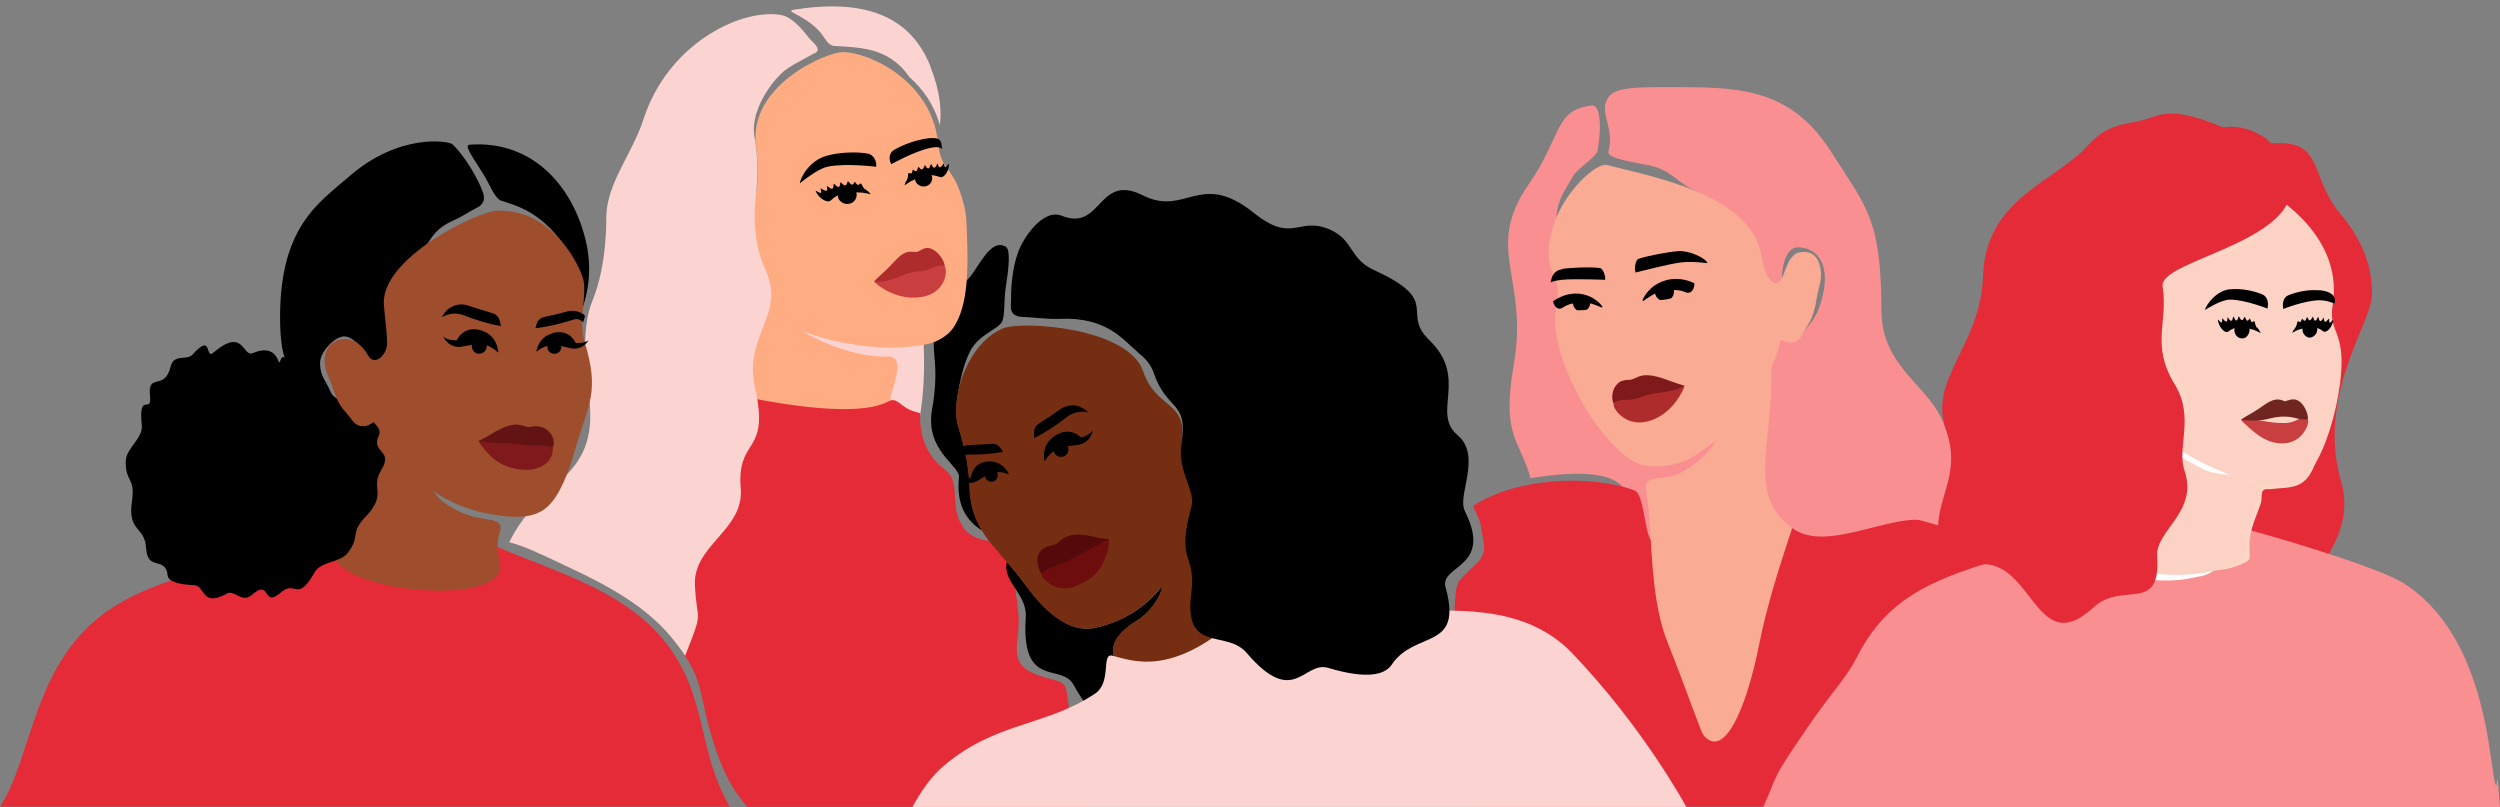 <?xml version="1.0" encoding="UTF-8"?>
<svg id="Design" xmlns="http://www.w3.org/2000/svg" version="1.1" viewBox="0 0 1920 620">
  <rect x="0" y="0" width="1920" height="620" fill="#808080" stroke="none"/>
  <!-- Generator: Adobe Illustrator 29.5.1, SVG Export Plug-In . SVG Version: 2.1.0 Build 141)  -->
  <defs>
    <style>
      .st0 {
        fill: #9e4f2c;
      }

      .st1 {
        fill: #ffac83;
      }

      .st2 {
        fill: #af2c2c;
      }

      .st3 {
        fill: #752e12;
      }

      .st4 {
        fill: #6e0d0e;
      }

      .st5 {
        fill: #fdd6c5;
      }

      .st6 {
        fill: #fbd4d1;
      }

      .st7 {
        fill: #54090a;
      }

      .st8 {
        fill: #80191b;
      }

      .st9 {
        fill: #e42b37;
      }

      .st10 {
        fill: #c93e3e;
      }

      .st11 {
        fill: #fff;
      }

      .st12 {
        fill: #7a3a21;
      }

      .st13 {
        fill: #fcd2c5;
      }

      .st14 {
        fill: #9e4e2c;
      }

      .st15 {
        fill: #f98f91;
      }

      .st16 {
        fill: #fbe3d3;
      }

      .st17 {
        fill: #f9ab93;
      }

      .st18 {
        fill: #702620;
      }

      .st19 {
        fill: #631314;
      }
    </style>
  </defs>
  <path class="st15" d="M1444.9,238.9c0-71.3-11.5-79.6-38.8-122.6-31.9-50.3-74.3-49.2-122.3-49.4-36.9-.2-46.1,1.3-50.1,10.7-4.4,10.3,6.2,22.2,1.6,38.6-1.3,4.6,10.9,7,29.4,10.4,19.4,3.6,22.7,13.7,38.1,20.3,7.9,3.3-14.7,14.6-40.4,4.5-24.8-9.7-67.6,27.7-67.6,27.7,0-24.7,4.2-28.1,13.7-44.4,3.1-5.3,17.5-14,18.4-19.1,3.1-15.9,2.6-35.4-4.3-34.6-29.2,3.6-22.1,22.2-48.8,60.9-34.2,49.6.3,71.3-11.1,137.4-9.8,56.2,4.2,57.4,12.8,87.9,6.4-.7,56.1-10.3,70.4,6.5,14.5,17-6.5,60.5,10.2,59.2,38.2-2.9,76.5-19.2,84.5-77.5,3.4,7.9-1.7,50.2,5.2,59.1,17.3,22.2,64.4,48.1,79.7,61.5,20.7,18.2,67.4-71.4,67.4-71.4,13.3-53.8,4.5-79.8-14.2-101.4-15.1-17.5-33.7-33.7-33.7-64.1h0v-.2ZM1334.5,330.5c-28.5-20.2-130.1-32.1-103.1-102.9,0,0,127.2-2,128.3,29.4.5,14.7-27.1,38-25.2,73.4h0ZM1400.5,223.9c-3.7,19.1-10.3,24.5-15.7,31.4-5.3,6.9,3.8-8.5,5.9-15.9s6.6-23.4,4.2-31.6c-2.4-8.2-5.4-12.3-16.5-6-5.8,3.3-9.4,15.8-9.7,11.5-.4-6.1,2.2-24.1,12.8-23.4,15,.9,22.9,13.4,19,34h0Z"/>
  <path class="st9" d="M1449.4,513c-11.7,9.2-25,20.5-35.7,28.9-12.9,10.2-37,43.1-51.2,70.8-.6,1.2-2.2,3.5-3.6,6.8h-220.4c-29-3.6-83.2-9.8-83.2-9.8,0-27.3,12.9-72.6,26.7-114.6,17.3-3,34-11,34.8-23,1.7-25.4.4-23.5,13.4-35.6s10.1-14,6.8-34.1c-.8-4.8-4.9-10.3-5.5-13.9,32.8-21.6,89.6-24.4,123.8-11.9,7.3,2.7,7.8,32.5,12.6,38.2,4.5,5.3,10-16.7,9.9-32.9,5.6,2.5,34-22.2,107.5-1.9,35,9.7,80.9,14,120.9,29.6-3.9,7.3,18.9,49.9,16.3,53.5-6.7,9.4-48-18.8-66,15.2-1.6,3-5.4,19.8-7.2,34.9h0v-.2Z"/>
  <path class="st17" d="M1308.5,564.9c-2.5-3-11.7-31-27.8-71.5-10.9-27.5-11.7-60.9-13.6-89.4-.7-10.1-1.3-17.1-3-28.2-1.8-11.7,13.2-6.5,24.1-11.5,16.7-7.6,31.4-24,31.4-31.7,0-36-46.5,6.5-57.6,17.1.2-3.3.7-6.1,1.6-8.1,34-72.7,93.3-175.9,96.2-81.1,2.2,69.3,3.9,89.1,25.5,113.8,2.6,3-23.3,65.7-34,119.4-10.8,54.4-27.9,88.6-42.7,71.3h0Z"/>
  <path class="st17" d="M1397.5,218.6c-2.8,10.9-2.7,14.1-3.6,17.7-2.8,10.9-5.3,12.3-10.5,21.9-1.3,2.4-3.2,3.8-5.5,4.5-3.1.9-6.9.2-10.3-1.8-8.3,39.2-45.9,74-46.9,74.9-24.1,20.6-34.6,21.5-46.7,22.3-12.7.9-24.8-1.2-48.3-32.4-12.4-16.4-35.5-59.8-30.7-87.3,2.7-15.2,1.3-19.7-2.2-27.7-6.9-15.7-1.8-31.6.8-39.3,8.4-24.4,32.1-46.9,40.8-44.6,30.1,8,109.1,21.5,117.9,67.8,5.3,27.7,13.7,26.4,17.1,17.1,3.8-10.2,4.8-12.3,8.4-15.9,2.2-2.1,6.8-2.5,9.7-2.2,9.6,1.1,12.8,14.1,10.1,25h-.1Z"/>
  <path class="st2" d="M1258.4,303.4c-10.8,2.3-18.2-.4-19.2,6.2-.8,4.9,9.3,17.1,23.9,14.5,22.2-3.9,31.2-28.1,30.6-27.9-15.3,2.1-20.1,3.9-35.3,7.1h0Z"/>
  <path class="st8" d="M1261.3,288.5c-3.7.5-6.9,3.1-9.7,3.2-2.1,0-5.8.2-8.3,2.1-6.6,5.2-5.3,14.2-4.2,15.8,5.5-4.4,12.1-.7,21.6-4.7,11.1-4.6,21.8-2.1,32.9-8.7-11.8-3.2-21.9-9.3-32.4-7.8h0Z"/>
  <path class="st15" d="M1360.5,282c1.1,61.8-19.2,97.1,15.8,123.5,26.2,19.8,76.7-12.1,104.5-5.4,1.5.4-120.3-118.1-120.3-118.1Z"/>
  <path class="st6" d="M715,153.1c-17.8,70.4,1.4,100.6-8.1,164.2-2.9,19.5-3.8,38.6-11.7,66.3-13.5,47.4-162.3-86.9-84-170.2,78.2-83.3,103.8-60.3,103.8-60.3h0Z"/>
  <path class="st1" d="M430,394.8c15.4-9.9,38.5-18.3,62.2-26.7,34.4-12.1,70.2-24.2,86.2-40.9-.3.9.3,1.5,1.7,1.9-.7-6.1-12-31.3-11.8-40,1.1-44.5,22.6-98.4,14-117.1-11-23.7,106.3,39.3,106.3,39.3,1.4,11.5,1.7,25.9,1.3,41.1-27.3-4.8-80.4-6.1-80.4-6.1,5.6,5.6,2.1,7.5,25.4,17.4,17,7.3,34.3,10.6,47.1,10.1,11.7-.4,6.6,15.3,2.3,29.9-.5,1.6-.6,2.9-.4,4.1.6,3.1,3.4,5.2,8.3,6.8,8.8,2.8-315.4,114.3-262.3,80.1h.1Z"/>
  <path class="st9" d="M836.3,619.6h-262.4c-13.7-15.5-20.3-32.1-25.7-48.7-11.3-35.6-7.6-45.5-22.2-67.3-2.8-4.2-6.1-21.5-10.5-26.9-19.2-23.5-47.4-32-74-44.4-11.6-5.4-28.9-8.3-40.6-12.7,8-9.1,17.6-17.6,29.1-25.1,15.4-9.9,38.5-18.3,62.2-26.7,34.4-12.1,70.2-24.2,86.2-40.9-.3.9.3,1.5,1.7,1.9-.7-6.1-.9-13.8-.6-22.6.7.1,1.3.2,2,.4,44.9,8.5,84,11,101,1.6.5-.3,1-.5,1.4-.6,5.7-1.9,8.3,5.5,17.9,8.3,1.5.4,3.1.9,5,1.5,0,0-2.9,27.1,18,42.5,15.2,11.2,2.3,29,16.1,46.5,7.5,9.5,22.7,9.2,22.7,9.2,2.5-1.3,5.3,1.8,7.9,7.5,6.7,14.8,12.3,46.8,10.5,61.4-2.6,20.2-1.8,28,15.4,34.1s20.7,2.7,22.2,15.7c.8,7.2,10,57.8,16.6,85.5h0v-.2Z"/>
  <path d="M771.8,189.2c-10.9-5.9-20.1,15.5-26.8,23.4-14,16.4-31.5,22.3-27.3,61.9,1.5,14.7.3,27.7-1.8,39.4-5.9,32.4,21.5,43.5,20.6,52.7-2.2,21,5.6,33.4,17.9,41-5.7-9.3-9.3-19.6-9.7-34.8-.5-16.1-4.9-33-8.8-46-1.8-6-1.9-14.2-.4-23,2.1-14.5,6.3-30,11.8-37.7,7.2-10.1,19.9-13.8,22.4-19.3,2.2-4.9,1.2-16.2,2.6-25.3,2.3-15,4.2-29.9-.2-32.3h-.3Z"/>
  <path class="st1" d="M742.2,171c1.5,31.5,2.4,64.3-11,82-3.8,5.1-11.6,9.5-17.9,11-6.4,1.6-19.9,3-28.1,3h0c-21.8.1-47.9-4.8-66.5-11.8-12.8-6.1-27.2-15.9-34.3-31.4-2.3,3.3-17.6-22.2-15.5-30.6,7.6-29.7,16.6-44.3,11.7-81.2-6.2-46.3,54.3-72.3,67.1-72,21.6.6,68,23.2,72.7,69.6,2,20.1,9.9,18,16.9,37.7,2,5.7,4.5,14.2,5,23.6h-.1Z"/>
  <path class="st10" d="M706.5,206.1c11-2.6,15.1-7.6,18.9-1.9,2.8,4.2.4,19.1-14.2,23.1-22.2,6.1-40.4-10.9-39.7-10.9,15-4.8,19.5-6.6,35-10.3h0Z"/>
  <path class="st2" d="M695.8,193.9c3.5-1.4,6.9.3,9.5-.8,1.9-.8,4.9-3.3,8-2.6,8.4,1.9,12.5,11.8,12.2,13.7-7-1.6-10,3.9-20.5,4.4-12.2.6-20.3,9-33.5,7.8-1.4.2,7-7.1,7.7-7.8,8-7.4,10.6-12.3,16.6-14.7h0Z"/>
  <path class="st6" d="M625.8,40.7c-6.8,4-16.3,8.3-22.5,13-10.6,8-29.2,33.5-23.2,54.4,0,1.3.2,2.7.4,4.1,2.1,15.8,1.2,27.4,0,38-2,15.9-1.3,38.3,7.1,56.4,16.6,35.4-17,50.5-7.7,91.3.7,3.1,1.3,6,1.7,8.7,7.1,41.8-15.8,30.8-12.7,68.6,2.6,32.1-36.8,43.3-35.2,74.4,1.5,30.3,7.1,17-7.5,54-2.8-4.2-6.3-9-10.8-14.4-19.2-23.5-49.6-40-76.2-52.4-11.6-5.4-26.4-12.8-38.1-17.2-3.7-1.4-7.1-2.5-10-3.1,23.5-48.8,68.1-47.5,61.6-108.7-1.9-17.5-7.5-53.1,2.2-76.6,11.7-28.2,10.7-64.4,10.7-64.4.4-26.4,20-48.5,28.7-75.5,18.3-56.4,72.1-83.8,103.6-80.1,5.9.7,12.4,3.5,23.6,18.2,2.4,3.1,10.2,8,4.4,11.5h0v-.2Z"/>
  <path class="st6" d="M714.6,51c-15.6-39.3-51.5-52.3-105.8-43.4-5,1.5,6.9,3.4,18.3,14.2,7,6.5,7.2,11.8,12.5,13.3,2,.6,19.2.3,31.5,4,7.5,2.2,18.6,7.2,27.2,20,10.2,8.9,19,20.9,23.5,37.1,1.4-11.1.5-25.4-7.3-45.1h0Z"/>
  <path d="M441.5,254.7c.8-9.3,16.9-32.1,8.6-68.8-9.1-40.2-39-78.3-89.3-74.8-5,.2,2.7,10,10.7,23.1,4.8,7.9,7.9,16.7,12.5,19.5,1.7,1,13.5,3.5,24.1,10.1,9.1,5.7,19.2,14.1,30.4,32.8,12.1,20.2-130.4,14.5-115-3.1,8-9.2,8.5-17.1,25.6-24.6,6.3-2.8,13.5-7.7,16.3-8.9,9-4.1,6.1-10.8,4.7-14.3-6.7-16.7-18.4-31.3-22.8-35-3.1-2.5-40.9-8.5-79,24.7-23.5,20.5-55.2,39.3-53.1,115.1.3,9.8,1.4,18.5,3.5,24.3,0,0-2-2.4-3.5,2.4-1.9,5.9-.6-14.6-21.1-6-8,3.3-6.6-20.5-30.3-.3-6.5,5.5-.3-16.2-16,1.5-4.2,4.7-14.3-.9-16.7,9-4.8,19.7-17.9,3.9-15.9,22.9,1.5,14.5-9.1-4.6-6.3,22.4,1,10.1-12,17.4-12.3,27.2-.5,16.6,7.4,12.5,4.8,30.6-3.7,24.6,9.8,19,10.8,36.5,1.1,18.2,14.5,5.5,16.8,21,1.1,7.4,12.6,3.2,20.4,7.6,77.6-51.7,57.7-17.6,113.1-34.5,0,0,.2-.5.6-1.3,3.7-8,22.9-52.3,15.5-91-3.1,2.5-8.5-5.5-9.8-8.6-4.3-10.7-11.1-4.1-15.4-14.3-3.2-7.7-7.4-10.7-7.6-20.5-.2-8.4,8.2-16.6,12.4-19,6.9-4,10.9-1.8,18.1,4.9,10.3,9.5,7.3,19.5,7.3,19.5,0,0-13.6,5.2-5.4,24.3,1.4,3.2,2.1,5.7,2.3,7.8,4.7-.7,16.1,5.6,29.9,14.9,22,14.8,71.2,28.1,71.5,23.1,1-20.2,55-42.9,60-99.8h0l-.4-.4Z"/>
  <path class="st9" d="M515.1,498.6c-36-51-105.8-62.7-151.3-87.4-8.6-4.7-12.1,4.2-14.1,13.6-1.3,5.9-31.3-47.5-102.3-15.9-47.9,21.4-118.3,29.5-162.3,58.6C24.9,507.3,25.3,581.8,0,619.5h560.5c-24.5-42-17.2-80.9-45.4-120.8h0Z"/>
  <path class="st12" d="M386.3,363.3c-.2.3-.4.5-.6.9.2-.3.5-.5.7-.8h-.1Z"/>
  <path class="st16" d="M308.9,305.1c32,21.3,75,56.3,77.4,58.3.3-.4.6-.7.8-1,0,0-45.2-35.5-78.2-57.3h0Z"/>
  <path class="st0" d="M321.2,343.9c-9.7-4.2-16.4-5-30.6-22.4-8.6-10.5-8.5-8.9-11-22.9-.8-4.6,16.5-26.5,19.1-13.4s23.3,59,22.4,58.6h.1Z"/>
  <path class="st16" d="M274.4,293.7c.1.5.2.9.3,1.4,1.3-1.1,2.1-3,1.7-6-1.9.3-2.7,1.8-2,4.6h0Z"/>
  <path class="st14" d="M448.4,216.7c-1.1-9-22.4-56.4-66.4-54.9-15.9.6-89.8,36.7-87.2,72.3.6,8.5,3,25.4,2.4,31-.9,8.4-9.9,16.2-14.6,7.8-5.2-9.3-14.4-15.7-25.1-10.8-8.6,4-10.2,15.6-5.9,25.7,4.4,10.1,4.8,13.2,6.2,16.5,4.4,10,7.1,11,13.5,19.5,1.6,2.1,3.7,3.2,6,3.5,1,.1,2,0,3-.1,7,34.6-16.2,61.6-18.1,69.8-3.5,15-7.9,20.6-5.2,30.2,7.9,28.9,134.1,38.9,126.9,5.3-5-23,3-24.1-.1-29.6-2.1-3.7-8.3-3.6-12.7-4.6-5.1-1.1-15.3-1.7-31.2-13.2-1.8-1.3-4.4-4.3-7.3-8.2,4,2.8,8.9,5.9,14.6,8.6h0c8.1,3.9,18,7.4,29.8,9.4,8.8,1.5,19.7,3.1,29,1.2,4.1-.8,8.1-2.1,12.2-5.1,2.6-1.9,5.2-4.6,7.8-8.3,2.3-3.2,4.5-7.3,6.8-12.3,3.1-6.8,6.2-15.5,9.4-26.7,9.5-33.1,18.6-42.5,6.9-80.6-4.8-15.6,1-32.8-.7-46.4h0Z"/>
  <path d="M291.1,334.1c1.5-3-.9-6.4-4.2-10-3.1,2.7-10.7,6-15.6-.1l-159.2,78.7c.7,3.9,2.9,6.6,8.4,5.5,6.1-1.1-7.8,12.3,13.8,17,8.5,1.9-26.1,22.6,14.9,24.2,8.5.3,5.2,17.5,25.2,6.4,5.5-3.1,11.3,7.8,19,1.1,15.2-13.4,7.6,11.1,22.6-2.1,11-9.6,12.2,8.6,25.5-15.1,4.9-8.8,19.8-7.4,25.7-15.2,10-13.3,1.1-14.5,13.7-27.8,17.1-18,2.9-21.2,12.1-36.1,9.5-15.5-8.9-12.6-1.8-26.6h-.1Z"/>
  <path class="st8" d="M404.3,339.9c10.4.7,19.6-2.3,20.2,3.7.9,9.8-7.9,17.7-21.9,17.2-8.2-.3-17.5-3.1-24.3-9.2-6.3-5.6-11.4-13.1-10.8-13,14.6,0,22.2.3,36.8,1.3h0Z"/>
  <path class="st19" d="M396.1,326.1c4.5-.1,7.8,1.8,9.8,1.9,1.9,0,5.3-1.4,10.1,0,6.9,2,11.2,10,8.5,15.6-8-2.8-15-.6-23.3-2-13.6-2.3-15.8.1-33.6-3,7.8-3.1,18-12.2,28.6-12.5h-.1Z"/>
  <path d="M872.7,477c14.7-9.1,20.8-24.9,19.5-26.4-18.7,24-43.4,29.7-49.7,31.3-29.1,7.4-52.4-29.8-59.5-38.8-3.4-4.2-6.6-8.1-9.7-11.6-3.8,15.2,15.7,24.7,14.5,42.5-3.8,55.8,27.2,34.8,36.6,51.8,19.5,35,32.8,34.5,40.1,31.4,4.6-1.9,11.8-11,20.1-24.2-16.7,2.8-28.2.5-26.5-10.3,1.2-7.6-1.6-15.4-1.6-15.4-1.8-5.3-6.4-16.2,16.2-30.3h0Z"/>
  <path class="st3" d="M973.8,448.9c-2.8-8.5-31.3-36-22.7-74.7,2.1-9.3-46.5-18-43.9-32.5,6.1-34.6-18.9-26.2-29.3-56.6-11.4-33.6-93-39-107.6-32.9-27.9,11.6-40.7,54.8-34.7,74.6,3.9,13,8.4,29.9,8.8,46,1,33.6,17.1,43.5,38.4,70.3,7.2,9,30.5,46.2,59.5,38.8,6.3-1.6,31-7.3,49.7-31.3,1.3,1.5-4.8,17.2-19.5,26.4-22.6,14.1-17.9,25-16.2,30.3,0,0,2.7,7.9,1.6,15.4-5.2,33.7,118.2-15.1,123.5-44.4,1.8-9.8-3-14.9-7.8-29.4h.2Z"/>
  <path class="st6" d="M1295,619.7h-594.2c6.5-12,14.5-23.5,23.7-31.3,29.3-25.1,58.2-29.8,86.3-40.5,10.2-3.9,20.2-8.5,30.2-15.2,13.2-8.9,4.3-31.6,13.5-29.1,16.6,4.4,47,16.2,99-31.6,35.4-32.6,38.7,2.7,118.2-1.5,41.5-2.2,98.5-7.5,135.4,30.8,55,57.2,88,118.4,88,118.4h0Z"/>
  <path class="st4" d="M818.5,429.1c-10.2,4.6-20,4.9-18.9,11.3.9,5.3,12.5,16,27.8,9.3,11.5-5,17.5-10,22.6-24.2,1.8-5.1,2-12,1.4-11.6-14.7,5.4-18.5,8.8-32.9,15.2h0Z"/>
  <path class="st7" d="M820.3,411.7c-4.6,1.6-7.7,5.5-9.7,6.4-1.9.8-5.9.5-10.1,3.8-6.1,4.6-3.6,14.1-.9,18.6,7-5.8,14.9-6.2,22.7-10.8,12.8-7.4,12.2-5.9,29-15.7-9-.2-20.3-5.9-31-2.2h0Z"/>
  <path d="M1124.9,392.1c-5.9-11.6,13.3-41.9-5.4-57.8-20.6-17.4,8.7-43.6-21.8-73.1-22.3-21.6,10.2-29.7-42.3-53.7-19.6-8.9-15.5-23.5-34.8-31.5-23.8-9.9-27.6,11.6-57.8-12.6-41.2-33-52.1,3.3-85.2-13.4-34.6-17.5-31.3,28.2-62.2,15.7-14.6-5.9-30.3,18-33.7,28.7-2.7,7.3-5.5,20.7-5.2,36.5,0,3.8-2.5,12.6,9.9,12.5,3,0,18.7,1.9,27.2,1.5,36.4-1.8,49.2,16.4,59.7,25.1.4.3.7.6.9,1,5.6,4.2,9.8,9.3,11.8,15.2,10.2,30.2,26.9,21.1,21.3,54.7,0,.4,0,.8-.2,1.1,0,.3,0,.5,0,.8h0v.6c-1.9,17,8.2,30.3,8.5,41.4,0,.9-.2,1.8-.3,2.8h0c0,.6-.2,1.2-.4,1.8-12.1,44.3,4,34.7,0,66.2-6,47.1,26.7,27.2,42.6,45.9,36.3,42.5,43.7,5.9,62.4,11.4,31.1,9.3,43,4.7,48.1-1.3.2-.2.4-.5.6-.8h0c.2-.3.4-.6.6-.9,18.1-26,54.6-10.1,41-58.8-4.9-17.4,37.2-14.6,14.6-58.9h.1Z"/>
  <path class="st9" d="M1821.5,227.5c-.7,21.5-42.9,76.8-23.3,143.2,11.7,39.8-25.4,74.8-25.4,74.8,0,0-195.8,53.7-257.8,2.9-56.3-46.1-2.6-69.1-20.2-117.4-14.7-40.1,26.6-64.8,28.2-119.3,2.2-59.6,55.2-71.9,80.1-99.6,17.8-19.9,31.7-15.2,49.9-22.2,31.3-11.9,68.9,21.2,95.9,20.1,10.7-.4,17.2,1.8,21.8,5.9,10.6,9.5,10.4,29.1,26.9,48.6,18.9,22.3,24.7,44.1,24.1,63.1h-.2Z"/>
  <path class="st15" d="M1920,619.9h-565.9c13.2-29.4,5.3-19,33.5-60.4,20.3-29.8,29.7-37.5,38.8-55.4h0c9.3-18.3,20.6-31.4,34.2-41.7h0c4.8-3.6,9.8-6.8,15.2-9.8h0c8.5-4.7,17.7-8.7,27.7-12.5h0c8.2-3,16.9-5.9,26.2-8.8,6.1-1.9,12.5-3.8,19.1-5.7,72.9-21.5,165.6-21.8,165.6-21.8,25.4,5.8,111,31.4,130.7,43.6,16.3,10.1,28.6,23.9,38,39.1,14.4,23.5,21.8,50.3,26.1,71.8,2.5,13,3.9,24.1,5,31.4,5.3,36.7,2.1-18.5,5.7,29.9h0v.3Z"/>
  <path class="st5" d="M1743.7,353.2s48.7-52.4,47.9-43.6c-1.3,15-5.5,24.3-8.7,33.4-5.1,14.5-8,22.5-13.8,26.9-3.1,2.4-6.5,4.4-18.2,5.1-5.2.3-4.9.7-10.2.7s-2.9,6.6-4.4,10.9c-3.3,9.9-8.7,20.3-8.7,32s1.8,11.1-5.8,14.5c-22.2,10-36.3,1.5-53.7,3.6-2.1.3,38.5-8.7,49.4-30.5s26.1-53,26.1-53h0Z"/>
  <path class="st11" d="M1618.5,422.2c3.2,5.9,21.3,22.3,35.8,23.3,21.8,1.5,29.9-2.3,35.6-2.9,6.1-.7,29.1-11.6-2.2-20.3s-69.2,0-69.2,0h0Z"/>
  <path class="st13" d="M1740.8,367c-4.3,4.1-12.2,27.8-16.7,58.1-1.1,7.3-15.2,11.6-26.1,13.8-23.2,4.6-46.5,3.1-63.2-3.6-22-8.9-.7-129.8,24.7-124.9,25.4,4.9,81.3,56.6,81.3,56.6h0Z"/>
  <path class="st11" d="M1654.2,328.5c-4.4-3.8-1.1,12,8.9,16.7,12.3,5.8,24.7,13.1,29.1,15.2,10.5,5.2,29.1,4.4,29.1,4.4,9.8-10.1-56.3-26.9-67-36.3h0Z"/>
  <path class="st5" d="M1719,364.1c.7,1.5,3.3,4.5,6.7,6.1,5.6,2.6,12.2,1.9,10,7,0,0,8.7-10.2,9.2-10,10.8,3.5-25.9-3.1-25.9-3.1h0Z"/>
  <path class="st13" d="M1797.2,294.2c0,.4,0,.8-.2,1.2h0c-2.8,21.2-10.1,47.5-20.5,63.2-3.4,5.1-7.1,9-11.1,11.3-7.9,4.5-21.3,3.8-36.3,0h0c-30.4-7.8-66.8-28.2-74.8-42.9-2.8-5-6-9.6-9.5-14-14.7-18.6-32.7-33.5-29.5-64.2,7.2-69.2,22.7-134.4,121.8-104,1.4.4,63.2,32.1,54.5,88.6-2.9,18.9,4.8,18.9,6.5,38.5.5,5.7.2,13.5-.9,22.3h0Z"/>
  <path class="st5" d="M1654.3,244.3c.3,12.7,8.3,29.2,16,42.1,11.6,19.6,20.8,35.5-18.9,50.1-21.6,7.9-13-56.3,2.9-92.2h0Z"/>
  <path class="st5" d="M1744.4,171.7c-12.3,13.1-17.9,17.2-26.1,20.3-17.4,6.5-39.9,9.4-57.4,26.1,0,0-4.4-.2-4.5-.2,2.7-20.4,63.8-89.9,93.1-80.4-4,6.5,6.5,21.8-5.1,34.1h0Z"/>
  <path class="st9" d="M1759.6,146.9c-4.9,40.9-101.6,54-98.7,73,4.4,28.7-9.4,44.7,9.4,75.5,15.4,25.1,1.3,48.4,7.4,66.1,10.8,31.6-22.3,45.8-21,65.6,3,44.9-26.7,18.8-48.8,39.3-46.2,42.6-46.5-43.6-93-32,0,0,78.7-39.3,12.3-83.5-45.8-30.5,51-28.8,34.9-60.3-46.5-90.8,25.2-126.9,51.8-138.2,16.7-7.1,30.9-12.7,43.1-17.2,19.9-25.2,46.7-50.9,80.9-30.4,16.8,10.1,21.8,42.1,21.7,42.1h0Z"/>
  <path class="st5" d="M1722,322.4l34.3-9,13.6,8.2s-13.4,13.6-14.5,13.6-33.3-12.8-33.3-12.8h0Z"/>
  <path class="st10" d="M1754.8,324.9c10.5-.2,13.7-7.8,17.6-2.8,1.8,2.3-3.6,18.1-18.9,18.4-11.5.2-19.2-5.5-28.6-14.2-1.3-1.2-4.2-3.8-3.6-3.8,14.5-1.4,18.9,2.7,33.5,2.4h0Z"/>
  <path class="st18" d="M1747.6,306.9c3.5-.6,7.1,1.3,7.2,1.3,1.9-.4,5.8-2.4,9.2-1,6.7,2.8,9.1,13.1,8.4,14.8-8.1.6-9-1.7-16.4-2-13.8-.6-13.4,4.7-34.7,2.5-1.3,0,7.7-5.1,8.5-5.5,8.7-5.1,12-9.1,17.9-10.1h0Z"/>
  <g>
    <g>
      <path d="M430.3,263.4c.6.8.8,2,.8,3.1,0,3-2.5,5.3-5.5,5.2s-5.3-2.5-5.2-5.5.4-2.1,1-3l8.8.3h0Z"/>
      <path d="M424.2,255.8c14.2-3.8,18.3,8.5,18.3,8.5l.7,1.9-5.1-1.8h0l-11-1.1-4.8-.6-6,3.7-4.3,3.7c.3-1.9,1.7-11.2,12.4-14.1v-.2Z"/>
      <path d="M448.4,241.6c-3.7-2.7-8.4-3.5-12.7-2.4-4.6,1.2-11.2,2.9-17.9,4.3-2.4.5-4.4,2.1-5.3,4.4-.6,1.4-1,2.8-1.3,4.2,9.1-1.1,18-3.2,26.8-5.9,5.4-1.7,5.8-1.7,10.2,1.3-.6-1.9,2.2-4.4.3-5.9h0Z"/>
      <path d="M411.9,270c9.9-7.2,15.6-5.2,25.7-2.7,9.8,2.4,14.4-5.9,14.4-5.9,0,0-5.4,4.1-16,.7-16.7-5.5-24.2,7.9-24.2,7.9h0Z"/>
      <circle cx="425.9" cy="266.3" r="3.1"/>
    </g>
    <g>
      <path d="M363.4,262.1c-.7.9-1,2.2-1.1,3.4,0,3.3,2.4,6.2,5.6,6.2s5.8-2.5,5.9-5.8c0-1.3-.3-2.4-.9-3.4l-9.5-.2h0Z"/>
      <ellipse cx="368.4" cy="265.8" rx="3.5" ry="3.3" transform="translate(91.7 626.2) rotate(-88.3)"/>
      <path d="M370.4,254c-14.9-5.2-20.2,8.3-20.2,8.3l-.8,2.1,5.6-1.7h0l11.9-.6,5.2-.3,6.3,4.6,4.3,4.4c-.2-2.1-1-12.8-12.3-16.8h0Z"/>
      <path d="M345.5,236.5c4.1-2.7,9.2-3.5,13.8-1.9,4.8,1.6,11.9,3.9,18.9,5.9,2.5.7,4.6,2.7,5.4,5.2.5,1.6.9,3.2,1.1,4.8-9.7-1.8-19.2-4.7-28.4-8.3-5.7-2.3-11.9-1.6-16.9,1.5.7-2.1,3.6-5.8,5.9-7.3h.1Z"/>
      <path d="M382.8,270.8c-10.3-8.8-16.4-6.8-27.4-4.7-10.6,2.2-15-7.5-15-7.5,0,0,5.5,4.9,17.1,1.7,18.2-5.1,25.3,10.5,25.3,10.5Z"/>
    </g>
  </g>
  <g>
    <path d="M1712.8,222.2c8.8-.9,18.7,1.3,24.7,3.9,4.8,2.1,4.7,8.1,3.9,10.9,0,0-16.9-6.8-28.7-6.9-7.2,0-19.4,8.1-19.4,8,1-3.8,8.5-14.9,19.5-16h0Z"/>
    <path d="M1781.3,223c-8.5-.9-18,1.3-23.9,3.8-4.6,2-4.5,7.8-3.8,10.5,0,0,16.3-6.6,27.7-6.7,7,0,10.5,2.7,11.8,2.3.9-4.6-1.3-9-11.9-10.1h0Z"/>
    <g>
      <path d="M1727.7,252.9c0-2-.8-3.8-2-5-.9-.2-1.8-.3-2.6-.3-1.7-.1-3.3-.1-4.8,0-1.4,1.2-2.3,3.2-2.3,5.5s.2,1.9.4,2.7c.9,2.4,3,4.1,5.5,4.1s3.2-.9,4.2-2.2c1-1.2,1.6-2.9,1.6-4.7h0Z"/>
      <path d="M1733.2,251.6c-1.6-1.8-1.1-6-2.7-4.7-2.3,2-2-3.8-3.2-1.7-.4.7-.8,1-1,1.1-.2,0-.6-.2-.8-.2-.9-.9-1.3-3.8-2-2.2-2.2,5.5-3.9-2.3-4.3-.7-1.9,7.5-3.9-2-4.2.2-1.3,7.5-4.3-1.6-4.3.7,0,7-4.2-1.1-4.1.8.4,6.1-2.6.3-3.3.7.4,3.3,2.6,7.8,5.8,9.2h0c.9.4,1.7.2,2.7-.4,0,0,.2-.2.7-.6,1.1-.8,3.7-2.2,6.6-2.4,0,0,4.8-.3,12,2,1.3.4,5,2.4,5.1,2.4,0,0-.8-2.2-2.7-4.3h-.1Z"/>
    </g>
    <g>
      <path d="M1779.7,252.7c0-2.3-1.1-4.3-2.6-5.5h-4.3c-.8,0-1.5.2-2.4.3-1.3,1.2-2.1,3-2.1,5.2s.5,3.1,1.4,4.3c1.1,1.4,2.6,2.3,4.3,2.3s4.5-1.7,5.3-4.2c.2-.8.4-1.5.4-2.4h0Z"/>
      <path d="M1762.9,251.4c1.5-1.7,1.1-5.8,2.6-4.5,2.3,1.9,1.9-3.7,3.1-1.6.4.6.8,1,1,1.1.2,0,.5-.2.8-.2.9-.9,1.3-3.7,1.9-2.1,2.1,5.3,3.8-2.3,4.2-.6,1.8,7.2,3.8-1.9,4.1.2,1.3,7.2,4.2-1.5,4.2.6,0,6.8,4.1-1.1,4,.8-.4,5.9,2.5.3,3.2.6-.4,3.2-2.5,7.5-5.6,8.9h0c-.9.4-1.6.2-2.6-.4,0,0-.2-.2-.6-.5-1.1-.8-3.5-2.1-6.3-2.4,0,0-4.6-.3-11.6,1.9-1.3.4-4.8,2.4-4.9,2.4,0,0,.8-2.1,2.6-4.2h.1Z"/>
    </g>
  </g>
  <g>
    <path d="M1221.2,231.9c.3,2.4-.7,4.5-2.4,5.9-1.6.3-3.3.5-5,.5h-2.7c-1.6-1.1-2.8-2.8-3-4.9s.3-3.2,1.1-4.5c1.1-1.6,3.1-.4,5.1-.5s5-1.1,6.3,1.3c.4.7.6,1.6.7,2.4h0Z"/>
    <path d="M1271,224.7c.3,2.6,1.8,4.7,4,5.7,1.8,0,3.6-.3,5.5-.6,1-.2,2-.4,3-.7,1.5-1.5,2.4-3.7,2.1-6s-1-3.4-2.3-4.5c-1.5-1.4-3.4.4-5.6.6s-5.7,0-6.4,2.8c-.2.9-.3,1.8-.2,2.7h0Z"/>
    <path d="M1288.8,192.9c-6.4.4-23.4,3.4-30.7,6-1.9.7-3.3,7.6-1.9,10.4,0,0,25.9-6.8,35.2-7.8s20,.7,20,.6c-1.6-4-14-9.8-22.6-9.3h0Z"/>
    <path d="M1200.3,206.4c5.9-.8,21.6-1.6,28.7-.5,1.8.3,4.4,6.1,3.7,9,0,0-24.5-1-33.1,0s-8.7,2.3-8.7,2.2c.6-3.8,1.6-9.3,9.3-10.4h0Z"/>
    <path d="M1301.3,217.7c0,5.3-3.2,8.3-6.6,6.8,0,0-.3-.2-1-.4-1.6-.6-5-1.6-8.8-1.3-3.7,1.2-7.9-.4-14.5,3-1.6.8-4,2.4-6.1,3.8-.6.4-1.2.8-1.7,1.2-1.2.9-1.6,0-.4-2,1.1-2.1,3-4.7,5.7-7.3,2.6-2.4,6.1-4.6,10.7-6,.3,0,.6-.2.9-.3,2.9-.8,5.7-1,8.4-1,3.8.1,7.1.9,9.4,1.7.8.3,1.5.5,2.1.8,1.2.5,1.9.8,1.9.8v.2Z"/>
    <path d="M1192.7,231.5c1.1,4.8,4.5,6.8,7.2,4.9,0,0,.3-.2.8-.5,1.3-.8,4.1-2.5,7.6-2.8,3.6.4,7-1.8,13.6,0,1.6.4,4.1,1.4,6.1,2.2.6.3,1.2.5,1.7.7,1.2.5,1.4-.3,0-1.8-1.4-1.6-3.6-3.7-6.6-5.4-2.8-1.6-6.4-2.9-10.7-3.3h-.8c-2.7-.2-5.3.2-7.7.7-3.3.8-6.1,2.2-8.2,3.3-.6.4-1.3.7-1.7,1.1-1,.6-1.5,1.1-1.5,1.1h0Z"/>
  </g>
  <g>
    <path d="M713.1,106.2c-9.8,1.1-20.4,5.3-26.5,9-4.8,2.9-3.6,8.6-2,10.9,0,0,17.3-9.9,30.3-12.6,8-1.6,9,1.4,9,1.3-1.8-3.3,1.6-10-10.7-8.6h0Z"/>
    <path d="M634.5,119.7c10.6-3,23.2-3.1,31.2-1.9,6.3,1,7.7,7.2,7.2,10.3,0,0-22.3-2.9-36.7-.2-8.9,1.7-21.9,13-21.9,12.9.3-4.2,7.1-17.3,20.3-21.1h-.2Z"/>
    <g>
      <path d="M702.9,138c-.4-1.9,0-3.7,1.1-5.1.9-.4,1.9-.7,2.8-.9,1.8-.5,3.6-.8,5.3-1,1.8.9,3.2,2.5,3.7,4.6.2.9.2,1.8,0,2.6-.5,2.4-2.5,4.4-5.2,4.9-1.9.4-3.7-.1-5.2-1.1-1.3-.9-2.3-2.3-2.7-4h.2Z"/>
      <path d="M696.6,137.9c1.4-2,0-5.9,2-4.9,3,1.4,1.4-4,3.2-2.3.6.5,1,.8,1.4.8.3-.1.6-.3.9-.4.8-1.1.8-3.8,1.8-2.5,3.6,4.6,3.9-3,4.7-1.6,3.6,6.5,3.9-2.7,4.8-.7,2.9,6.7,4.4-2.4,4.9-.3,1.5,6.5,4.5-2,4.7-.2.7,5.8,2.9-.2,3.8,0,0,3.2-1.3,7.8-4.5,9.8h0c-.9.6-1.8.6-3,.2,0,0-.3-.1-.9-.3-1.4-.5-4.5-1.3-7.7-.9,0-.1-5.4.7-12.8,4.4-1.4.7-5,3.3-5.2,3.4,0,0,.4-2.2,2-4.6v.2Z"/>
    </g>
    <g>
      <path d="M643.5,151c-.6-2.4.3-4.9,2-6.6,1.7-.4,3.6-.8,5.4-1,1,0,2-.2,3-.2,1.9,1,3.4,2.8,3.9,5,.3,1.8,0,3.4-.8,4.9-1,1.8-2.8,3.1-4.9,3.4-3,.6-6.1-.8-7.7-3.2-.4-.8-.9-1.6-1-2.4h0Z"/>
      <path d="M664.5,145.5c-2.3-1.4-2.7-6-4.3-4.2-2.4,2.7-3.3-3.4-4.3-1-.3.8-.7,1.2-1,1.4h-1.1c-1.3-.8-2.6-3.6-3-1.8-1.6,6.2-5.3-1.4-5.4.3-.7,8.1-5.2-1.1-5.2,1.3.1,8-5.7-.6-5.1,1.8,1.6,7.2-5.4-.1-4.9,1.8,2,6.2-3,1-3.9,1.4,1.3,3.3,4.9,7.4,9.1,8.1h0c1.2.2,2.1-.1,3.1-1.1,0,0,.2-.2.8-.7,1.2-1.1,4-3.1,7.4-4.1-.1,0,5.8-1.4,15.1-.8,1.8.1,6.7,1.3,6.9,1.3,0,0-1.4-2.1-4.2-3.9h.1Z"/>
    </g>
  </g>
  <g>
    <g>
      <path d="M818.3,340.6c.9.7,1.6,1.6,2,2.7,1,3-.6,6.3-3.6,7.3s-6.3-.6-7.3-3.6-.4-2.3,0-3.4l9-3.1h0Z"/>
      <path d="M809.3,335.3c12.8-9.3,21.7,1.5,21.7,1.5l1.4,1.6h-5.9c0,.1-11.5,3.1-11.5,3.1l-5.1,1.3-4.7,6-2.9,5.4c-.4-2-2.6-12,7-18.9Z"/>
      <path d="M828.1,311.9c-4.7-1.3-9.8-.4-13.8,2.4-4.1,2.9-10.3,7.2-16.5,11.1-2.2,1.4-3.6,3.8-3.6,6.4s0,3.1.2,4.7c8.7-4.6,17-10,24.8-16.1,4.8-3.8,10.9-5,16.5-3.7-1.2-1.6-5.2-4.1-7.7-4.8h0Z"/>
      <path d="M802.2,354.3c7.3-11.1,13.8-11.2,24.9-12.5,10.8-1.3,12.3-11.4,12.3-11.4,0,0-3.9,6.2-15.9,6.7-18.9.9-21.3,17.2-21.3,17.2h0Z"/>
      <circle cx="814.9" cy="345.2" r="3.3"/>
    </g>
    <g>
      <path d="M756.5,363.2c-.2,1-.2,2.1,0,3.1,1,2.8,3.9,4.3,6.5,3.4s4-3.9,3-6.6-1-1.9-1.8-2.5l-7.8,2.7h0Z"/>
      <ellipse cx="761.4" cy="365.3" rx="2.9" ry="3.1" transform="translate(-77.5 267.8) rotate(-19)"/>
      <path d="M759.7,354.4c-13.9.3-14,13.1-14,13.1v1.9l4-3.1h0l9.5-4.2,4.2-1.9,6.6,1.8,4.9,2.3c-.8-1.6-4.8-10.2-15.3-9.9h0Z"/>
      <path d="M733.8,347.7c2.5-3.6,6.5-5.7,10.7-5.9,4.5-.2,11-.5,17.4-1,2.3-.2,4.5.8,6,2.7.9,1.1,1.7,2.3,2.5,3.6-8.5,1.4-17.2,2.1-25.9,2-5.4,0-10.2,2.4-13.3,6.5,0-1.9,1.2-5.9,2.6-7.8h0Z"/>
      <path d="M775,364.3c-11.1-4.1-15.6-.5-23.9,4.7-8.1,5-14.7-1.5-14.7-1.5,0,0,6,2.4,14.6-3.9,13.4-9.8,24.1.7,24.1.7h0Z"/>
    </g>
  </g>
</svg>